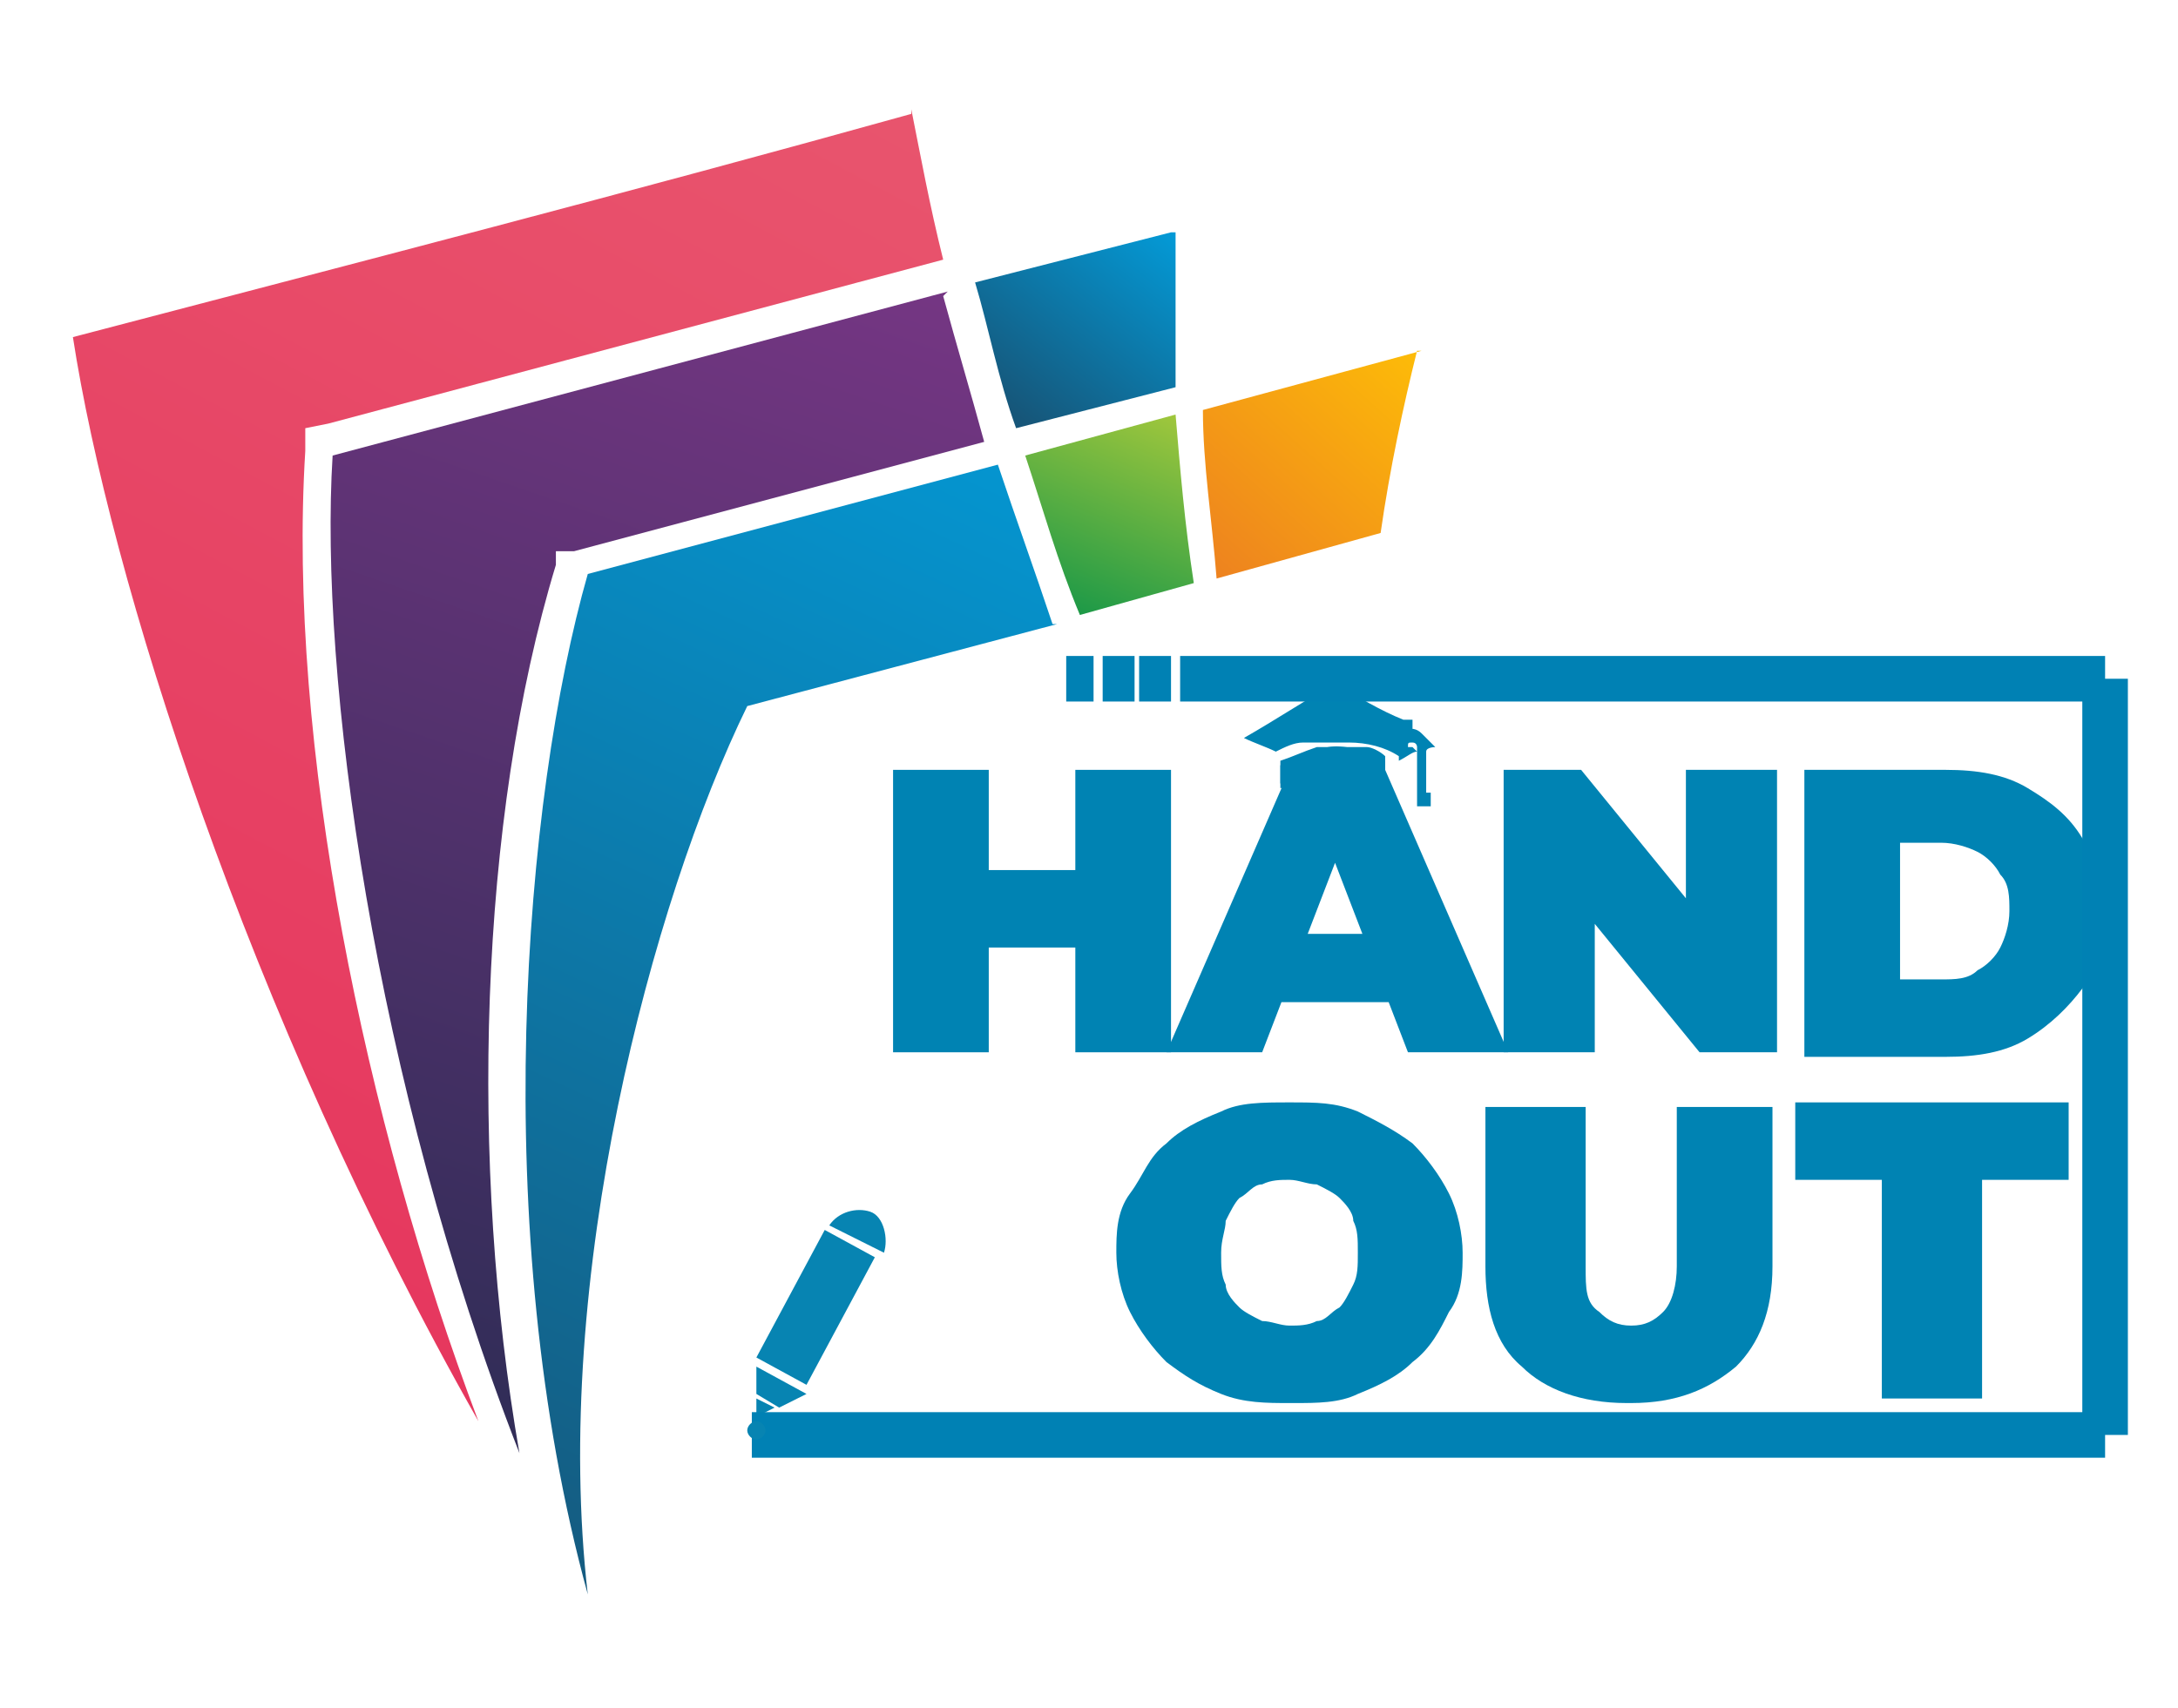 <?xml version="1.0" encoding="UTF-8"?>
<svg id="Layer_1" data-name="Layer 1" xmlns="http://www.w3.org/2000/svg" xmlns:xlink="http://www.w3.org/1999/xlink" version="1.1" viewBox="0 0 47.8 37.5">
  <defs>
    <style>
      .cls-1 {
        fill: #0784b2;
      }

      .cls-1, .cls-2, .cls-3, .cls-4, .cls-5, .cls-6, .cls-7, .cls-8 {
        stroke-width: 0px;
      }

      .cls-2 {
        fill: url(#linear-gradient);
      }

      .cls-2, .cls-4, .cls-5, .cls-6, .cls-7, .cls-8 {
        fill-rule: evenodd;
      }

      .cls-9 {
        fill: none;
        stroke: #0081b4;
        stroke-miterlimit: 10;
      }

      .cls-3 {
        fill: #0083b3;
      }

      .cls-4 {
        fill: url(#linear-gradient-3);
      }

      .cls-5 {
        fill: url(#linear-gradient-2);
      }

      .cls-6 {
        fill: url(#linear-gradient-4);
      }

      .cls-7 {
        fill: url(#linear-gradient-5);
      }

      .cls-8 {
        fill: url(#linear-gradient-6);
      }

      .cls-10 {
        isolation: isolate;
      }
    </style>
    <linearGradient id="linear-gradient" x1="1.4" y1="11.9" x2="20.2" y2="47.3" gradientTransform="translate(0 40) scale(1 -1)" gradientUnits="userSpaceOnUse">
      <stop offset="0" stop-color="#e6355d"/>
      <stop offset="1" stop-color="#e95d72"/>
    </linearGradient>
    <linearGradient id="linear-gradient-2" x1="26.3" y1="27.3" x2="31.5" y2="33.1" gradientTransform="translate(0 40) scale(1 -1)" gradientUnits="userSpaceOnUse">
      <stop offset="0" stop-color="#ed8020"/>
      <stop offset="1" stop-color="#ffc305"/>
    </linearGradient>
    <linearGradient id="linear-gradient-3" x1="26.1" y1="35.8" x2="22.3" y2="30.9" gradientTransform="translate(0 40) scale(1 -1)" gradientUnits="userSpaceOnUse">
      <stop offset="0" stop-color="#00a6e7"/>
      <stop offset="1" stop-color="#165679"/>
    </linearGradient>
    <linearGradient id="linear-gradient-4" x1="18.2" y1="40.8" x2="7.8" y2="10.5" gradientTransform="translate(0 40) scale(1 -1)" gradientUnits="userSpaceOnUse">
      <stop offset="0" stop-color="#84388d"/>
      <stop offset="1" stop-color="#322d58"/>
    </linearGradient>
    <linearGradient id="linear-gradient-5" x1="25.4" y1="31.1" x2="23.1" y2="25.6" gradientTransform="translate(0 40) scale(1 -1)" gradientUnits="userSpaceOnUse">
      <stop offset="0" stop-color="#a1c73c"/>
      <stop offset="1" stop-color="#008f4a"/>
    </linearGradient>
    <linearGradient id="linear-gradient-6" x1="23.1" y1="37.8" x2="7.8" y2="5.1" xlink:href="#linear-gradient-3"/>
  </defs>
  <g id="Layer_1-2" data-name="Layer 1-2">
    <g>
      <path class="cls-2" d="M20,2.5C13.9,4.2,7.7,5.8,1.6,7.4c.8,5.2,3.8,14.8,8.9,23.8-2.5-6.6-4.2-14.9-3.8-21.3v-.5s.5-.1.5-.1l13.5-3.6c-.3-1.2-.5-2.3-.7-3.3h0Z"/>
      <path class="cls-5" d="M31.2,7.7l-4.8,1.3c0,1.2.2,2.4.3,3.7h0l3.6-1c.2-1.4.5-2.8.8-4Z"/>
      <path class="cls-4" d="M25.7,5.1l-4.3,1.1c.3,1,.5,2.1.9,3.2l3.5-.9c0-1.2,0-2.3,0-3.4h0Z"/>
      <path class="cls-6" d="M20.8,6.4l-13.5,3.6c-.3,4.8.9,13.7,4.1,21.9-1.1-6.3-.9-13.9.8-19.5v-.3c.1,0,.4,0,.4,0l9-2.4c-.3-1.1-.6-2.1-.9-3.2h0Z"/>
      <path class="cls-7" d="M25.8,9.1l-3.3.9c.4,1.2.7,2.3,1.2,3.5l2.5-.7c-.2-1.3-.3-2.5-.4-3.7h0Z"/>
      <path class="cls-8" d="M23.1,13.7c-.4-1.2-.8-2.3-1.2-3.5l-9,2.4c-1.4,4.9-2.2,14.4,0,22.4-.8-6.9,1.4-15.2,3.5-19.5l6.8-1.8h0Z"/>
      <g class="cls-10">
        <path class="cls-3" d="M19.6,23.1v-6.2h2.1v6.2h-2.1ZM21.6,20.8v-1.7h2.2v1.7h-2.2ZM23.6,23.1v-6.2h2.1v6.2h-2.1Z"/>
        <path class="cls-3" d="M25.6,23.1l2.7-6.2h2.1l2.7,6.2h-2.2l-2-5.2h.8l-2,5.2h-2.1ZM27.2,22l.5-1.5h2.8l.5,1.5h-3.9Z"/>
        <path class="cls-3" d="M33,23.1v-6.2h1.7l3.1,3.8h-.8v-3.8h2v6.2h-1.7l-3.1-3.8h.8v3.8h-2Z"/>
        <path class="cls-3" d="M39.6,23.1v-6.2h3.1c.7,0,1.3.1,1.8.4.5.3.9.6,1.2,1.1.3.5.4,1,.4,1.7s-.1,1.2-.4,1.6-.7.8-1.2,1.1c-.5.3-1.1.4-1.8.4h-3.1ZM41.7,21.5h.9c.3,0,.6,0,.8-.2.2-.1.4-.3.5-.5.1-.2.2-.5.2-.8s0-.6-.2-.8c-.1-.2-.3-.4-.5-.5-.2-.1-.5-.2-.8-.2h-.9v2.9Z"/>
      </g>
      <g class="cls-10">
        <path class="cls-3" d="M28.3,30.8c-.5,0-1,0-1.5-.2s-.8-.4-1.2-.7c-.3-.3-.6-.7-.8-1.1-.2-.4-.3-.9-.3-1.3s0-.9.3-1.3.4-.8.8-1.1c.3-.3.7-.5,1.2-.7.4-.2.9-.2,1.5-.2s1,0,1.5.2c.4.2.8.4,1.2.7.3.3.6.7.8,1.1s.3.9.3,1.3,0,.9-.3,1.3c-.2.4-.4.8-.8,1.1-.3.3-.7.5-1.2.7-.4.2-.9.2-1.4.2ZM28.3,29.1c.2,0,.4,0,.6-.1.2,0,.3-.2.5-.3.1-.1.2-.3.3-.5s.1-.4.1-.7,0-.5-.1-.7c0-.2-.2-.4-.3-.5-.1-.1-.3-.2-.5-.3-.2,0-.4-.1-.6-.1s-.4,0-.6.1c-.2,0-.3.2-.5.3-.1.1-.2.3-.3.5,0,.2-.1.4-.1.7s0,.5.1.7c0,.2.2.4.3.5.1.1.3.2.5.3.2,0,.4.1.6.1Z"/>
        <path class="cls-3" d="M35.7,30.8c-1,0-1.8-.3-2.3-.8-.6-.5-.8-1.3-.8-2.2v-3.5h2.2v3.5c0,.5,0,.8.3,1,.2.2.4.3.7.3s.5-.1.7-.3c.2-.2.3-.6.3-1v-3.5h2.1v3.5c0,1-.3,1.7-.8,2.2-.6.5-1.3.8-2.3.8Z"/>
      </g>
      <g class="cls-10">
        <path class="cls-3" d="M41.3,30.7v-4.8h-1.9v-1.7h6v1.7h-1.9v4.8h-2.2Z"/>
      </g>
      <g>
        <path class="cls-3" d="M28.1,17.3s0,0,0,0c.2,0,.4-.1.7-.2.3,0,.6,0,.8,0,.3,0,.6.1.8.2,0,0,0,0,0,0,0-.2,0-.4,0-.6,0,0,0,0,0,0-.1,0-.3-.1-.4-.2-.4-.1-.8-.2-1.1,0-.3,0-.5.2-.8.3,0,0,0,0,0,0v.6h0Z"/>
        <path class="cls-3" d="M31.5,16.4c0,0-.2,0-.2.1,0,0,0,0,0,0v.9s0,0,0,0h0s0,0,.1,0c0,0,0,0,0,.1v.2c0,0-.1,0-.1,0,0,0,0,0-.1,0,0,0,0,0-.1,0h0v-.3s0,0,0,0c0,0,0,0,0,0,0,0,0,0,0,0,0-.1,0-.2,0-.4v-.5s0,0,0,0c-.1,0-.2.1-.4.2,0,0,0,0,0,0,0,0,0,0,0-.1s0,0,0,0c-.3-.2-.7-.3-1.1-.3-.3,0-.7,0-1,0-.2,0-.4.1-.6.2,0,0,0,0,0,0,0,0,0,0,0,0-.2-.1-.5-.2-.7-.3,0,0,0,0,0,0,0,0,0,0,0,0,.7-.4,1.3-.8,2-1.2,0,0,0,0,0,0,.5.3,1,.6,1.5.8,0,0,0,0,0,0,0,0,.2,0,.2,0,0,0,0,0,0,.1,0,0,0,0,0,.1,0,0,0,0,0,0,0,0,.1,0,.2.1h0s0,0,0,0ZM31.1,16.5c0,0,0,0,0-.1,0,0,0-.1-.1-.1s-.1,0-.1.1c0,0,0,0,.1,0h0ZM31.1,16.2s0,0,0-.1c0,0,0,0-.1,0,0,0,0,0,.1,0Z"/>
        <path class="cls-3" d="M28.1,17.3v-.6s0,0,0,0c.3-.1.5-.2.8-.3.4,0,.8,0,1.1,0,.1,0,.3.1.4.2,0,0,0,0,0,0,0,.2,0,.4,0,.6,0,0,0,0,0,0-.3-.1-.6-.2-.8-.2-.3,0-.6,0-.8,0-.2,0-.5.1-.7.2,0,0,0,0,0,0h0Z"/>
        <path class="cls-3" d="M31.1,16.2s0,0-.1,0c0,0,0,0,.1,0,0,0,0,0,0,.1Z"/>
      </g>
      <g>
        <path class="cls-1" d="M16.6,29.8l1.5-2.8,1.1.6-1.5,2.8-1.1-.6h0ZM16.6,30.7v.4s.4-.2.4-.2l-.4-.2h0ZM16.6,30.6l.5.3.6-.3-1.1-.6v.7s0,0,0,0Z"/>
        <path class="cls-1" d="M18.2,26.9c.2-.3.6-.4.9-.3s.4.6.3.9l-1.2-.6h0Z"/>
      </g>
      <line class="cls-9" x1="16.5" y1="31.5" x2="46.2" y2="31.5"/>
      <path class="cls-1" d="M16.8,31.4c0,.1-.1.2-.2.2s-.2-.1-.2-.2.1-.2.2-.2.2.1.2.2Z"/>
      <line class="cls-9" x1="46.2" y1="14.9" x2="46.2" y2="31.5"/>
      <line class="cls-9" x1="25.9" y1="14.9" x2="46.2" y2="14.9"/>
      <line class="cls-9" x1="25" y1="14.9" x2="25.7" y2="14.9"/>
      <line class="cls-9" x1="24.2" y1="14.9" x2="24.9" y2="14.9"/>
      <line class="cls-9" x1="23.4" y1="14.9" x2="24" y2="14.9"/>
    </g>
  </g>
</svg>